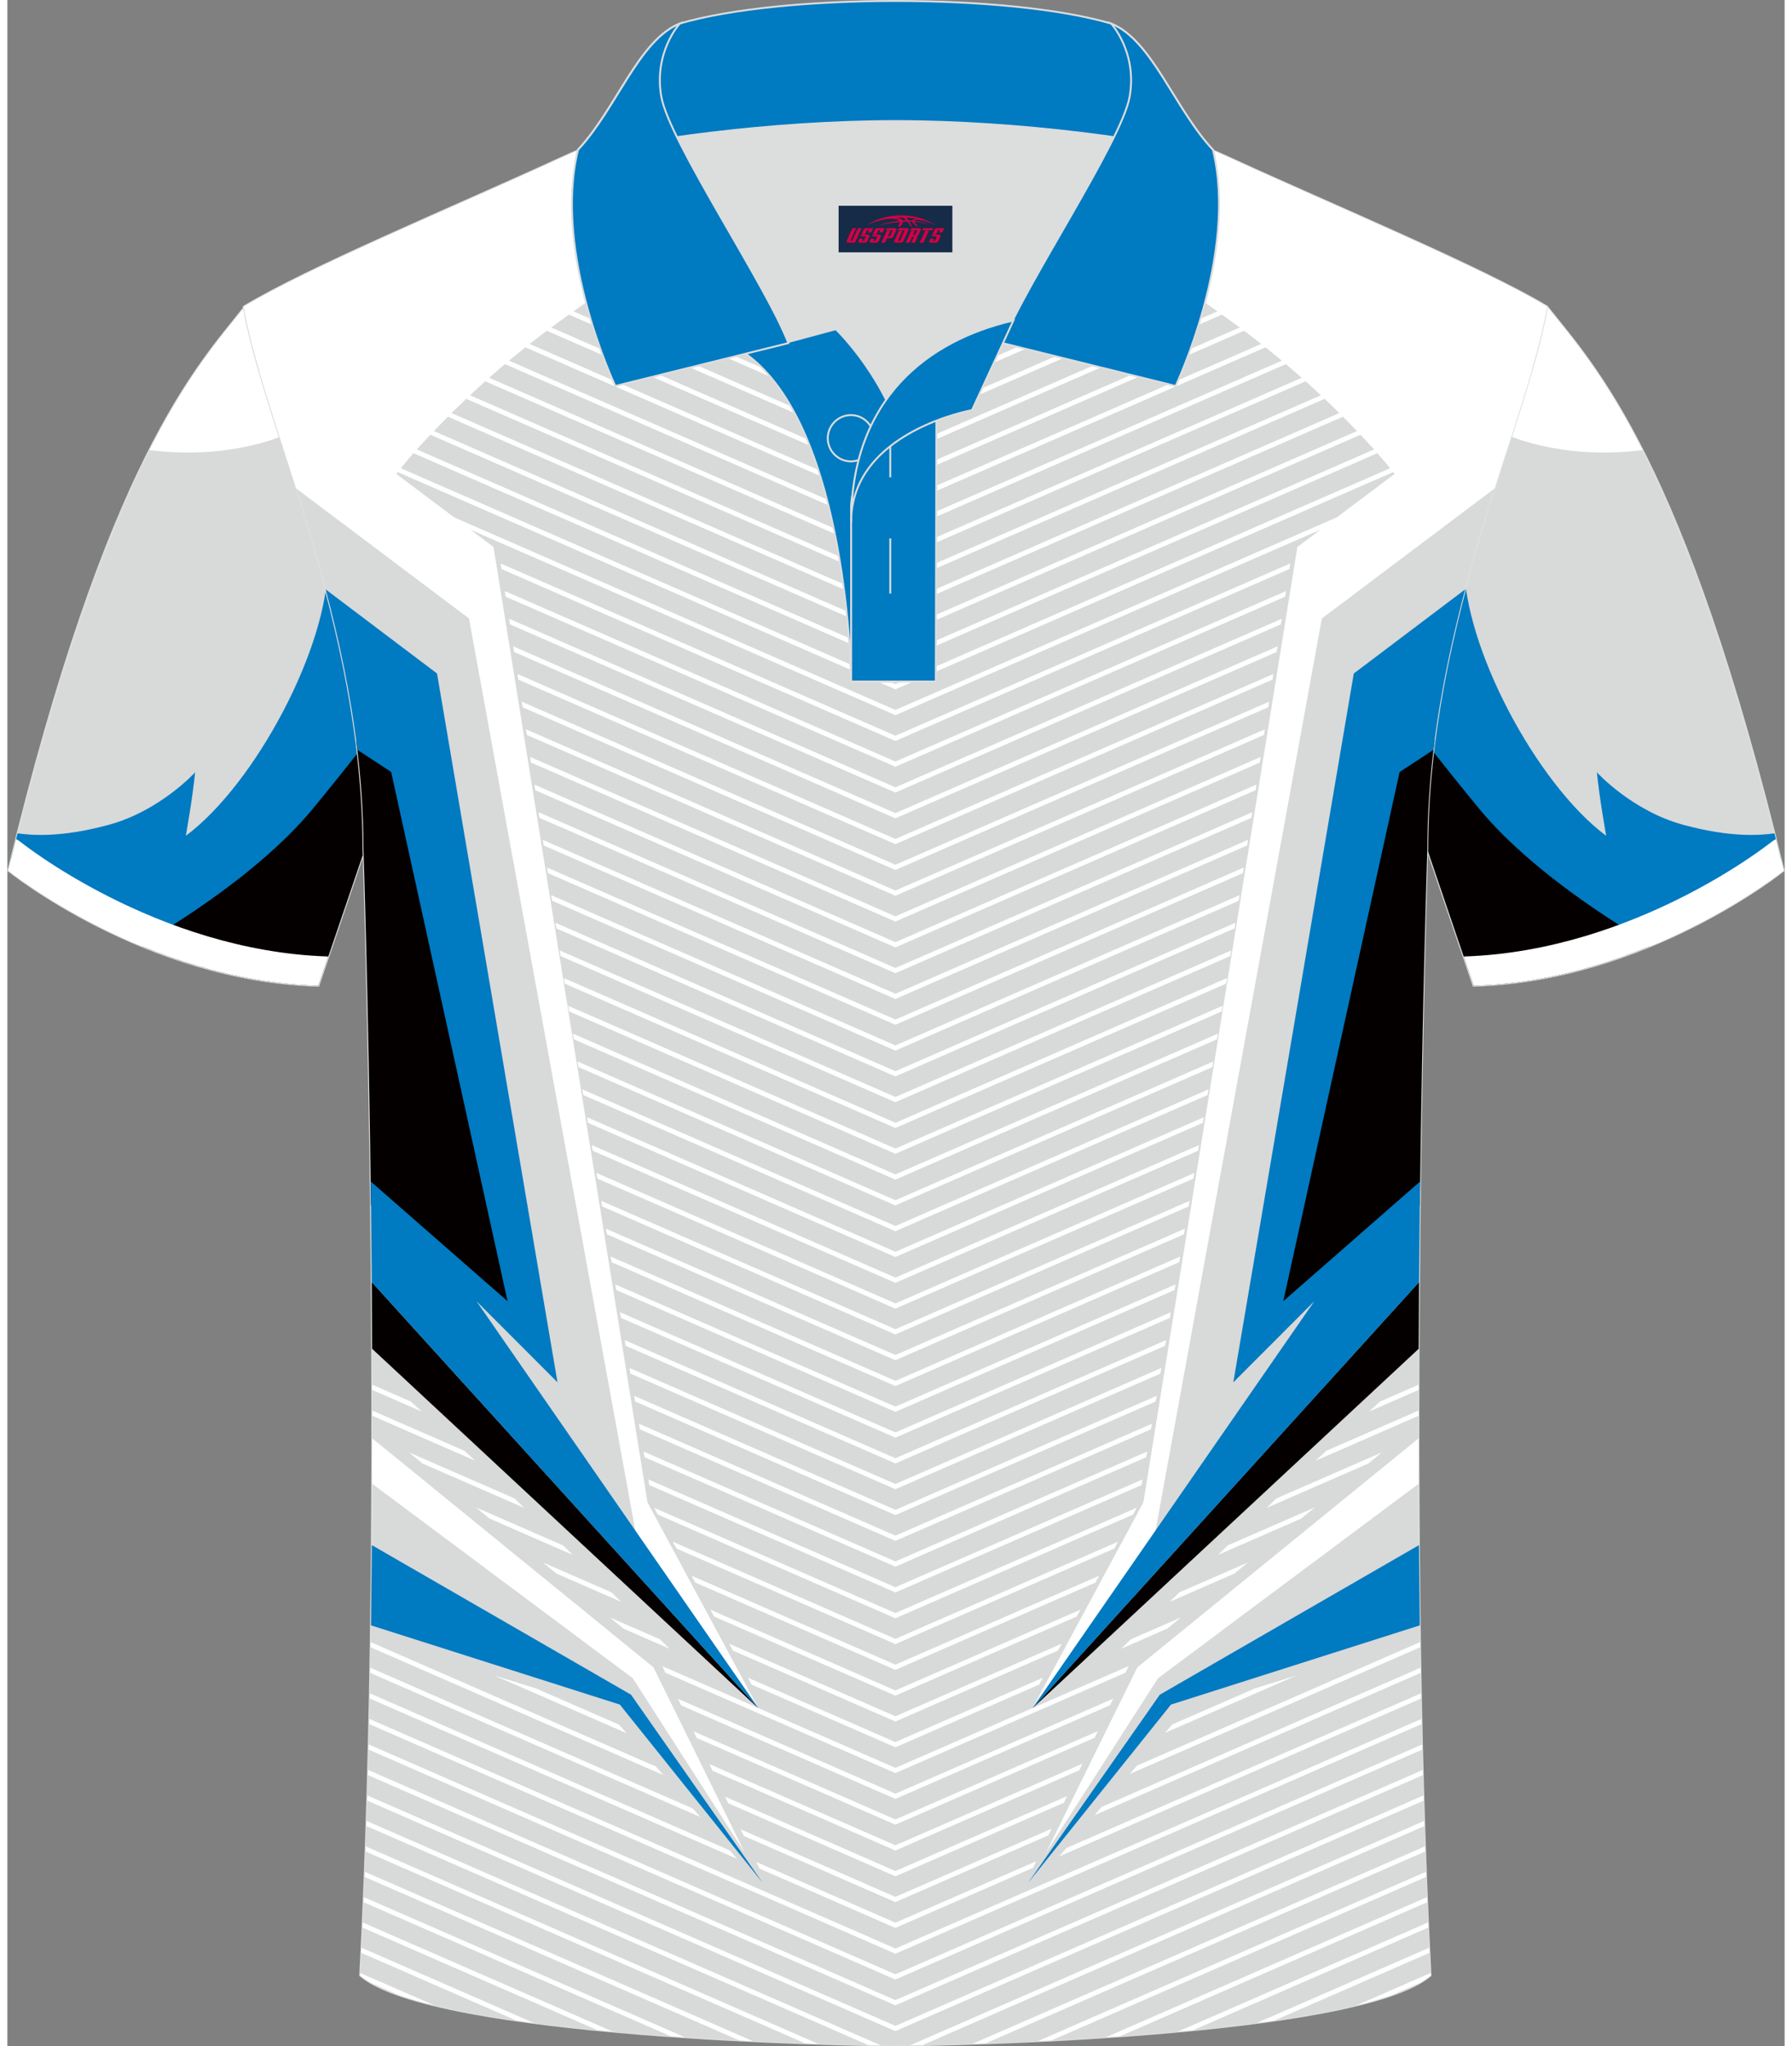 <?xml version="1.0" encoding="utf-8"?>
<!-- Generator: Adobe Illustrator 24.0.1, SVG Export Plug-In . SVG Version: 6.00 Build 0)  -->
<svg xmlns="http://www.w3.org/2000/svg" xmlns:xlink="http://www.w3.org/1999/xlink" version="1.1" id="图层_1" x="0px" y="0px" width="379.8px" height="433.5px" viewBox="0 0 375.02 431.6" enable-background="new 0 0 375.02 431.6" xml:space="preserve">
<rect x="0" y="0" width="375.02" height="431.6" fill="#808080" stroke="none"/>
<g>
	
		<path fill-rule="evenodd" clip-rule="evenodd" fill="#D8D9D9" stroke="#DCDDDD" stroke-width="0.4" stroke-miterlimit="22.926" d="   M324.9,64.7c10.11,12.74,28.99,32.27,49.89,118.91c0,0-28.83,23.27-65.4,24.29c0,0-7.08-20.73-9.77-28.71   c-20.32-59.7-9.12-110.33-80.92-146.26c-2.57-1.28-7.2-1.87-6.18-3.45c5.31-8.23,13.03-7.46,17.6-6.01   c9.52,3.37,3.11-1.18,12.45,3.1C264.26,36.55,311.39,56.48,324.9,64.7z"/>
	<g>
		<path fill-rule="evenodd" clip-rule="evenodd" fill="#040000" d="M288.62,136.72l0.01-0.05l24.85,25.79l33.07,37.14    c-10.5,4.31-23.26,7.91-37.15,8.29c0,0-7.08-20.73-9.77-28.71C294.61,164.46,291.51,150.27,288.62,136.72z"/>
		<path fill-rule="evenodd" clip-rule="evenodd" fill="#007AC1" d="M307.41,118.76c-0.18,17.47,15.21,46.53,29.96,57.53    c0,0-1.47-8.19-1.96-13.39c0,0,7.37,8.13,18.27,11.08c10.12,2.74,16.17,2.18,19.19,1.79c0.45,1.8,0.91,3.65,1.36,5.51    l-28.85,17.01c0,0-22.25-12.5-34.79-27.68c-7.48-9.06-15.18-19.04-20.18-25.62c-0.75-3.42-1.48-6.8-2.19-10.13L307.41,118.76z"/>
		<path fill-rule="evenodd" clip-rule="evenodd" fill="#FFFFFF" d="M307.3,201.74c36.43-1.14,65.1-24.28,65.1-24.28l0.77-0.49    c0.54,2.17,1.09,4.38,1.63,6.64c0,0-28.83,23.27-65.4,24.29L307.3,201.74z"/>
		<path fill-rule="evenodd" clip-rule="evenodd" fill="#FFFFFF" d="M312.78,88.67l3.27,2.87c0,0,11.42,5.59,28.99,3.39    c-8.26-16.27-15.23-24.05-20.14-30.23c-1.28-0.78-2.86-1.66-4.68-2.63L312.78,88.67z"/>
	</g>
	
		<path fill-rule="evenodd" clip-rule="evenodd" fill="#D8D9D9" stroke="#DCDDDD" stroke-width="0.4" stroke-miterlimit="22.926" d="   M50.12,64.7c-10.11,12.74-29,32.28-49.9,118.91c0,0,28.83,23.27,65.4,24.29c0,0,7.08-20.73,9.77-28.71   c20.32-59.7,9.12-110.33,80.92-146.26c2.57-1.28,7.2-1.87,6.18-3.45c-5.31-8.23-13.03-7.46-17.61-6.01   c-9.52,3.37-3.11-1.18-12.45,3.1C110.76,36.55,63.63,56.48,50.12,64.7z"/>
	<g>
		<path fill-rule="evenodd" clip-rule="evenodd" fill="#040000" d="M86.4,136.72l-0.01-0.05l-24.85,25.79L28.47,199.6    c10.5,4.31,23.26,7.91,37.15,8.29c0,0,7.08-20.73,9.77-28.71C80.41,164.46,83.51,150.27,86.4,136.72z"/>
		<path fill-rule="evenodd" clip-rule="evenodd" fill="#007AC1" d="M67.61,118.76c0.18,17.47-15.21,46.53-29.96,57.53    c0,0,1.47-8.19,1.96-13.39c0,0-7.37,8.13-18.27,11.08c-10.12,2.74-16.17,2.18-19.19,1.79c-0.45,1.8-0.91,3.65-1.36,5.51    l28.85,17.01c0,0,22.25-12.5,34.79-27.68c7.48-9.06,15.18-19.04,20.18-25.62c0.75-3.42,1.48-6.8,2.19-10.13L67.61,118.76z"/>
		<path fill-rule="evenodd" clip-rule="evenodd" fill="#FFFFFF" d="M67.72,201.74c-36.43-1.14-65.1-24.28-65.1-24.28l-0.77-0.49    c-0.54,2.17-1.09,4.38-1.63,6.64c0,0,28.83,23.27,65.4,24.29L67.72,201.74z"/>
		<path fill-rule="evenodd" clip-rule="evenodd" fill="#FFFFFF" d="M62.24,88.67l-3.27,2.87c0,0-11.42,5.59-28.99,3.39    c8.26-16.27,15.23-24.05,20.14-30.23c1.28-0.78,2.86-1.66,4.68-2.63L62.24,88.67z"/>
	</g>
	<g>
		<path fill-rule="evenodd" clip-rule="evenodd" fill="#FFFFFF" d="M76.97,108.92h220.06l19.39-13.98    c3.77-11.75,7.07-21.98,8.49-30.24c-13.51-8.22-44.88-21.23-66.55-31.2c-29.77-13.65-34.66-7.74-71.37-7.74s-40.8-5.91-70.56,7.74    c-21.67,9.97-53.04,22.98-66.55,31.2c1.5,8.76,5.13,19.75,9.19,32.42L76.97,108.92z"/>
		<path fill-rule="evenodd" clip-rule="evenodd" fill="#D8D9D9" d="M187.39,35.13c0.22-0.01,0.43-0.01,0.65-0.01    c1.34-0.02,2.45-0.21,3.81,0.05c25.15,4.84,45.96,17.85,66.43,32.62c8.85,6.38,17.22,13.61,24.85,21.42    c3.09,3.16,6.34,6.62,9.07,10.11l2.1,2.69l-19.85,12.08l-14.89,97.58L241.47,318.5l-19.39,35.1l7.57-4.86l43.01-41.64l25.14-23.08    c-0.03,6.48-0.04,13.11-0.03,19.84l-57.83,47.49l-23.01,43.83l29.58-37.04l51.52-16.04c0.34,25.32,1.04,50.91,2.29,74.54    c-15.41,13.09-103.33,14.78-112.93,14.75c-9.6,0.03-97.53-1.66-112.94-14.75c1.24-23.63,1.94-49.21,2.29-74.54l51.52,16.04    l29.94,37.49l-23.37-44.28L77,303.87c0.01-6.73-0.01-13.36-0.03-19.84l25.14,23.08l43.01,41.64l7.57,4.86l-19.39-35.1    l-18.09-106.88l-14.89-97.54l-19.84-12.08l2.1-2.69c2.73-3.49,5.98-6.96,9.07-10.11c7.64-7.81,16.01-15.04,24.85-21.42    c20.46-14.77,41.28-27.77,66.43-32.62c1.36-0.26,2.47-0.08,3.81-0.05C186.95,35.12,187.17,35.13,187.39,35.13z"/>
		<path fill-rule="evenodd" clip-rule="evenodd" fill="#007AC1" d="M292.68,102.99l-1.96-2.51c-1.37-1.75-2.83-3.45-4.3-5.08    c-1.47-1.62-3.06-3.28-4.62-4.88c-3.78-3.87-7.75-7.6-11.87-11.15c-4.08-3.52-8.34-6.88-12.74-10.06    c-10.18-7.35-20.43-14.25-31.22-19.89c-10.76-5.63-22.08-10.03-34.47-12.41c-0.77-0.15-1.51-0.11-2.3-0.07    c-0.33,0.02-0.67,0.04-1.12,0.04l-0.65,0.01h-0.07l-0.65-0.01c-0.46-0.01-0.79-0.03-1.12-0.04c-0.79-0.04-1.53-0.08-2.3,0.07    c-12.38,2.38-23.71,6.78-34.47,12.41c-10.79,5.64-21.04,12.54-31.22,19.89c-4.4,3.17-8.66,6.54-12.74,10.06    c-4.12,3.55-8.09,7.28-11.87,11.15c-1.57,1.6-3.15,3.26-4.62,4.88c-1.48,1.63-2.93,3.32-4.3,5.08l-1.98,2.51l-1.61-0.98l2.1-2.69    c2.73-3.49,5.98-6.96,9.07-10.11c7.64-7.81,16.01-15.04,24.85-21.42c20.46-14.77,41.28-27.77,66.43-32.62    c1.36-0.26,2.47-0.08,3.81-0.05c0.22,0,0.43,0.01,0.65,0.01c0.22-0.01,0.43-0.01,0.65-0.01c1.34-0.02,2.45-0.21,3.81,0.05    c25.15,4.84,45.96,17.85,66.43,32.62c8.85,6.38,17.22,13.61,24.85,21.42c3.09,3.16,6.34,6.62,9.07,10.11l2.1,2.69L292.68,102.99z"/>
		<path fill-rule="evenodd" clip-rule="evenodd" fill="#FFFFFF" d="M60.93,103.01l36.48,27.43l35.16,192.74l25.96,37.18l-23.46-43.5    l-32.49-201.5L53.15,78.23C55.29,85.61,58.07,93.93,60.93,103.01z"/>
		<path fill-rule="evenodd" clip-rule="evenodd" fill="#040000" d="M76.97,284.48l81.55,75.88l-81.63-89.95    C76.92,275,76.95,279.7,76.97,284.48z"/>
		<path fill-rule="evenodd" clip-rule="evenodd" fill="#FFFFFF" d="M77,303.38l59.33,48.28l19.26,39.09l-23.62-36.79l-54.99-41.01    C76.99,309.75,77,306.56,77,303.38z"/>
		<path fill-rule="evenodd" clip-rule="evenodd" fill="#007AC1" d="M76.91,325.89l54.69,31.55l27.75,39.64l-30.11-37.56    l-52.51-16.71C76.8,337.15,76.86,331.5,76.91,325.89z"/>
		<path fill-rule="evenodd" clip-rule="evenodd" fill="#040000" d="M73.59,156.11l12.5,6.44l26.11,118.47l-7.78-3.59l-27.7-23.28    c-0.52-43.67-1.58-74.96-1.58-74.96C75.14,171.34,74.57,163.63,73.59,156.11z"/>
		<path fill-rule="evenodd" clip-rule="evenodd" fill="#007AC1" d="M67.17,124.32l23.49,17.73l25.42,149.5l-17.1-17.12l59.54,85.93    l-81.63-89.95c-0.06-7.36-0.14-14.45-0.22-21.22l28.87,25.25L80.98,162.81l-7.13-4.66C72.43,146.33,69.99,134.98,67.17,124.32z"/>
		<path fill-rule="evenodd" clip-rule="evenodd" fill="#FFFFFF" d="M313.85,103.01l-36.48,27.43l-35.16,192.75l-25.96,37.18    l23.46-43.5l32.49-201.5l49.42-37.13C319.48,85.61,316.7,93.93,313.85,103.01z"/>
		<path fill-rule="evenodd" clip-rule="evenodd" fill="#040000" d="M297.8,284.48l-81.55,75.88l81.63-89.95    C297.85,275,297.82,279.7,297.8,284.48z"/>
		<path fill-rule="evenodd" clip-rule="evenodd" fill="#FFFFFF" d="M297.77,303.38l-59.33,48.28l-19.26,39.09l23.62-36.79    l54.99-41.01C297.78,309.75,297.77,306.55,297.77,303.38z"/>
		<path fill-rule="evenodd" clip-rule="evenodd" fill="#007AC1" d="M297.86,325.89l-54.69,31.55l-27.75,39.64l30.11-37.56    l52.51-16.71C297.97,337.15,297.91,331.5,297.86,325.89z"/>
		<path fill-rule="evenodd" clip-rule="evenodd" fill="#040000" d="M301.18,156.11l-12.5,6.44l-26.11,118.47l7.78-3.59l27.7-23.29    c0.52-43.67,1.58-74.96,1.58-74.96C299.63,171.34,300.2,163.63,301.18,156.11z"/>
		<path fill-rule="evenodd" clip-rule="evenodd" fill="#007AC1" d="M307.6,124.32l-23.49,17.73l-25.42,149.5l17.1-17.12    l-59.54,85.93l81.63-89.95c0.06-7.36,0.14-14.45,0.22-21.22l-28.87,25.25l24.55-111.62l7.13-4.66    C302.34,146.33,304.78,134.98,307.6,124.32z"/>
		
			<path fill-rule="evenodd" clip-rule="evenodd" fill="#007AC1" stroke="#DCDDDD" stroke-width="0.4" stroke-miterlimit="22.926" d="    M166.77,58.54c0.29-2.72,0.37-5.19,0.23-7.47c12.76,2.52,28.52,2.52,41.28,0c-0.14,2.28-0.06,4.76,0.23,7.47    C195.5,64.61,179.77,64.61,166.77,58.54z"/>
		<g>
			<path fill-rule="evenodd" clip-rule="evenodd" fill="#FFFFFF" d="M292.08,420.82l5.91-2.58c0.89-0.51,1.68-1.04,2.33-1.59     l-0.03-0.51l-15.62,6.82C287.39,422.29,289.87,421.58,292.08,420.82L292.08,420.82L292.08,420.82L292.08,420.82z M90.1,422.95     c-2.72-0.66-5.2-1.37-7.41-2.13l-5.91-2.58c-0.9-0.51-1.68-1.04-2.33-1.59l0.03-0.51L90.1,422.95z"/>
			<path fill-rule="evenodd" clip-rule="evenodd" fill="#FFFFFF" d="M267.39,426.14l32.68-14.26l-0.05-1.08l-36.31,15.84     C264.96,426.48,266.19,426.32,267.39,426.14L267.39,426.14L267.39,426.14L267.39,426.14z M111.05,426.65     c-1.24-0.16-2.46-0.33-3.67-0.5l-32.69-14.26l0.05-1.08L111.05,426.65z"/>
			<path fill-rule="evenodd" clip-rule="evenodd" fill="#FFFFFF" d="M250.27,428.17l49.56-21.62l-0.05-1.08l-52.73,23     C248.13,428.38,249.2,428.28,250.27,428.17L250.27,428.17L250.27,428.17L250.27,428.17z M127.72,428.48     c-1.07-0.1-2.15-0.2-3.22-0.3l-49.56-21.62l0.05-1.08L127.72,428.48z"/>
			<path fill-rule="evenodd" clip-rule="evenodd" fill="#FFFFFF" d="M234.83,429.46l64.76-28.25l-0.04-1.08l-67.71,29.54     C232.83,429.6,233.83,429.54,234.83,429.46L234.83,429.46L234.83,429.46L234.83,429.46z M142.93,429.67     c-0.99-0.07-1.99-0.13-2.99-0.21l-64.76-28.25l0.04-1.08L142.93,429.67z"/>
			<path fill-rule="evenodd" clip-rule="evenodd" fill="#FFFFFF" d="M220.32,430.35l79.06-34.49l-0.04-1.08l-81.87,35.71     C218.41,430.45,219.36,430.4,220.32,430.35L220.32,430.35L220.32,430.35L220.32,430.35z M157.3,430.5     c-0.94-0.05-1.89-0.09-2.85-0.14l-79.06-34.49l0.04-1.08L157.3,430.5z"/>
			<path fill-rule="evenodd" clip-rule="evenodd" fill="#FFFFFF" d="M206.44,430.96l92.74-40.46l-0.04-1.08l-95.44,41.63     C204.59,431.03,205.51,431,206.44,430.96L206.44,430.96L206.44,430.96L206.44,430.96z M171.06,431.06l-95.44-41.63l-0.04,1.08     l92.74,40.45C169.26,431,170.18,431.03,171.06,431.06z"/>
			<path fill-rule="evenodd" clip-rule="evenodd" fill="#FFFFFF" d="M193.12,431.33L299,385.14l-0.04-1.08L190.5,431.38     C191.28,431.37,192.14,431.35,193.12,431.33L193.12,431.33L193.12,431.33L193.12,431.33z M184.27,431.38L75.81,384.06l-0.04,1.08     l105.88,46.19C182.63,431.35,183.49,431.37,184.27,431.38z"/>
			<polygon fill-rule="evenodd" clip-rule="evenodd" fill="#FFFFFF" points="187.38,428.39 298.83,379.78 298.8,378.69      187.39,427.29 75.97,378.69 75.94,379.78    "/>
			<polygon fill-rule="evenodd" clip-rule="evenodd" fill="#FFFFFF" points="187.38,422.95 298.68,374.4 298.65,373.31      187.39,421.85 76.12,373.31 76.09,374.4    "/>
			<polygon fill-rule="evenodd" clip-rule="evenodd" fill="#FFFFFF" points="187.38,417.51 298.54,369.02 298.52,367.93      187.39,416.41 76.26,367.93 76.23,369.02    "/>
			<polygon fill-rule="evenodd" clip-rule="evenodd" fill="#FFFFFF" points="187.38,412.07 298.42,363.63 298.39,362.54      187.39,410.97 76.38,362.54 76.35,363.63    "/>
			<path fill-rule="evenodd" clip-rule="evenodd" fill="#FFFFFF" d="M187.38,406.62l29.05-12.67l0.66-1.39l-29.7,12.96l-29.35-12.8     l0.67,1.39L187.38,406.62L187.38,406.62L187.38,406.62L187.38,406.62z M76.47,358.24l0.02-1.09l75.91,33.11l1.57,1.79     L76.47,358.24L76.47,358.24L76.47,358.24L76.47,358.24z M298.28,357.15l0.02,1.09l-76.34,33.3l1.5-1.76L298.28,357.15z"/>
			<path fill-rule="evenodd" clip-rule="evenodd" fill="#FFFFFF" d="M187.38,401.18l32.3-14.09l0.66-1.39l-32.95,14.38l-32.65-14.24     l0.67,1.39L187.38,401.18L187.38,401.18L187.38,401.18L187.38,401.18z M76.57,352.84l0.02-1.09l68.04,29.68l1.57,1.79     L76.57,352.84L76.57,352.84L76.57,352.84L76.57,352.84z M298.18,351.75l0.02,1.09l-68.79,30.01l1.5-1.76L298.18,351.75z"/>
			<path fill-rule="evenodd" clip-rule="evenodd" fill="#FFFFFF" d="M187.38,395.74l35.55-15.51l0.66-1.39l-36.2,15.79l-35.96-15.69     l0.67,1.39L187.38,395.74L187.38,395.74L187.38,395.74L187.38,395.74z M76.66,347.44l0.02-1.09l60.18,26.25l1.57,1.79     L76.66,347.44L76.66,347.44L76.66,347.44L76.66,347.44z M298.1,346.34l0.02,1.09l-61.26,26.72l1.5-1.76L298.1,346.34z"/>
			<path fill-rule="evenodd" clip-rule="evenodd" fill="#FFFFFF" d="M187.38,390.3l38.8-16.92l0.66-1.39l-39.45,17.21l-39.27-17.13     l0.67,1.39L187.38,390.3L187.38,390.3L187.38,390.3L187.38,390.3z M244.3,365.47l27.72-12.09l-8.81,2.74l-17.41,7.59     L244.3,365.47L244.3,365.47L244.3,365.47L244.3,365.47z M129.08,363.76l-17.52-7.64l-8.81-2.74l27.9,12.17L129.08,363.76z"/>
			<polygon fill-rule="evenodd" clip-rule="evenodd" fill="#FFFFFF" points="187.38,384.85 229.43,366.51 230.09,365.13      187.39,383.75 144.81,365.18 145.48,366.57    "/>
			<polygon fill-rule="evenodd" clip-rule="evenodd" fill="#FFFFFF" points="187.38,379.41 232.68,359.65 233.34,358.27      187.39,378.31 141.5,358.3 142.17,359.69    "/>
			<polygon fill-rule="evenodd" clip-rule="evenodd" fill="#FFFFFF" points="187.38,373.97 235.93,352.79 236.59,351.4      219.41,358.9 215.84,361.19 214.49,361.13 214.56,361.02 187.39,372.87 160.21,361.02 160.28,361.13 158.93,361.19 155.36,358.9      138.19,351.41 138.86,352.8    "/>
			<path fill-rule="evenodd" clip-rule="evenodd" fill="#FFFFFF" d="M187.38,368.53l30.33-13.23l0.8-1.45l-31.13,13.58l-31.13-13.58     l0.8,1.45L187.38,368.53L187.38,368.53L187.38,368.53L187.38,368.53z M235.01,347.75l9.76-4.26l2.86-2.35l-10.55,4.6     L235.01,347.75L235.01,347.75L235.01,347.75L235.01,347.75z M137.69,345.75l-10.55-4.6l2.86,2.35l9.76,4.26L137.69,345.75z"/>
			<path fill-rule="evenodd" clip-rule="evenodd" fill="#FFFFFF" d="M187.38,363.09l34.29-14.96l0.8-1.45l-35.08,15.31l-35.09-15.31     l0.8,1.45L187.38,363.09L187.38,363.09L187.38,363.09L187.38,363.09z M245.24,337.85l13.67-5.96l2.86-2.35l-14.46,6.31     L245.24,337.85L245.24,337.85L245.24,337.85L245.24,337.85z M127.46,335.85L113,329.54l2.86,2.35l13.67,5.96L127.46,335.85z"/>
			<path fill-rule="evenodd" clip-rule="evenodd" fill="#FFFFFF" d="M187.38,357.64l38.25-16.69l0.8-1.45l-39.05,17.04l-39.05-17.04     l0.8,1.45L187.38,357.64L187.38,357.64L187.38,357.64L187.38,357.64z M255.47,327.94l17.58-7.67l2.86-2.35l-18.37,8.01     L255.47,327.94L255.47,327.94L255.47,327.94L255.47,327.94z M117.24,325.94l-18.37-8.01l2.86,2.35l17.58,7.67L117.24,325.94z"/>
			<path fill-rule="evenodd" clip-rule="evenodd" fill="#FFFFFF" d="M187.38,352.2l42.21-18.41l0.8-1.45l-43.01,18.76l-43.01-18.76     l0.8,1.45L187.38,352.2L187.38,352.2L187.38,352.2L187.38,352.2z M265.7,318.04l21.49-9.37l2.86-2.35l-22.28,9.72L265.7,318.04     L265.7,318.04L265.7,318.04L265.7,318.04z M107.01,316.04l-22.28-9.72l2.86,2.35l21.49,9.37L107.01,316.04z"/>
			<path fill-rule="evenodd" clip-rule="evenodd" fill="#FFFFFF" d="M187.38,346.76l46.17-20.14l0.8-1.45l-46.97,20.49l-46.97-20.49     l0.8,1.45L187.38,346.76L187.38,346.76L187.38,346.76L187.38,346.76z M77.01,298.61v-1.1l19.43,8.48l2.28,2.1L77.01,298.61     L77.01,298.61L77.01,298.61L77.01,298.61z M297.77,297.51v1.1l-21.71,9.47l2.28-2.1L297.77,297.51z"/>
			<path fill-rule="evenodd" clip-rule="evenodd" fill="#FFFFFF" d="M187.38,341.32l50.13-21.87l0.8-1.45l-50.93,22.22L136.45,318     l0.8,1.45L187.38,341.32L187.38,341.32L187.38,341.32L187.38,341.32z M77,293.16v-1.1l8.14,3.55l2.28,2.1L77,293.16L77,293.16     L77,293.16L77,293.16z M297.77,292.06v1.1l-10.42,4.55l2.28-2.1L297.77,292.06z"/>
			<polygon fill-rule="evenodd" clip-rule="evenodd" fill="#FFFFFF" points="187.38,335.87 239.32,313.22 239.52,312.03      187.39,334.77 135.25,312.03 135.45,313.22    "/>
			<polygon fill-rule="evenodd" clip-rule="evenodd" fill="#FFFFFF" points="187.38,330.43 240.32,307.34 240.52,306.15      187.39,329.33 134.25,306.15 134.45,307.34    "/>
			<polygon fill-rule="evenodd" clip-rule="evenodd" fill="#FFFFFF" points="187.38,324.99 241.31,301.46 241.51,300.28      187.39,323.89 133.26,300.28 133.46,301.46    "/>
			<polygon fill-rule="evenodd" clip-rule="evenodd" fill="#FFFFFF" points="187.38,319.55 242.31,295.59 242.51,294.4      187.39,318.45 132.26,294.4 132.46,295.59    "/>
			<polygon fill-rule="evenodd" clip-rule="evenodd" fill="#FFFFFF" points="187.38,314.1 243.3,289.71 243.5,288.52 187.39,313      131.27,288.52 131.47,289.71    "/>
			<polygon fill-rule="evenodd" clip-rule="evenodd" fill="#FFFFFF" points="187.38,308.66 244.3,283.84 244.5,282.65      187.39,307.56 130.27,282.65 130.47,283.84    "/>
			<polygon fill-rule="evenodd" clip-rule="evenodd" fill="#FFFFFF" points="187.38,303.22 245.29,277.96 245.49,276.77      187.39,302.12 129.28,276.77 129.48,277.96    "/>
			<polygon fill-rule="evenodd" clip-rule="evenodd" fill="#FFFFFF" points="187.38,297.78 246.29,272.08 246.49,270.9      187.39,296.68 128.28,270.9 128.48,272.08    "/>
			<polygon fill-rule="evenodd" clip-rule="evenodd" fill="#FFFFFF" points="187.38,292.34 247.28,266.21 247.48,265.02      187.39,291.24 127.29,265.02 127.49,266.21    "/>
			<polygon fill-rule="evenodd" clip-rule="evenodd" fill="#FFFFFF" points="187.38,286.89 248.28,260.33 248.48,259.14      187.39,285.79 126.29,259.14 126.49,260.33    "/>
			<polygon fill-rule="evenodd" clip-rule="evenodd" fill="#FFFFFF" points="187.38,281.45 249.27,254.45 249.47,253.27      187.39,280.35 125.3,253.27 125.5,254.45    "/>
			<polygon fill-rule="evenodd" clip-rule="evenodd" fill="#FFFFFF" points="187.38,276.01 250.27,248.58 250.47,247.39      187.39,274.91 124.3,247.39 124.5,248.58    "/>
			<polygon fill-rule="evenodd" clip-rule="evenodd" fill="#FFFFFF" points="187.38,270.57 251.26,242.7 251.46,241.51      187.39,269.47 123.31,241.51 123.51,242.7    "/>
			<polygon fill-rule="evenodd" clip-rule="evenodd" fill="#FFFFFF" points="187.38,265.12 252.26,236.82 252.46,235.64      187.39,264.02 122.31,235.64 122.51,236.82    "/>
			<polygon fill-rule="evenodd" clip-rule="evenodd" fill="#FFFFFF" points="187.38,259.68 253.25,230.95 253.45,229.76      187.39,258.58 121.32,229.76 121.52,230.95    "/>
			<polygon fill-rule="evenodd" clip-rule="evenodd" fill="#FFFFFF" points="187.38,254.24 254.25,225.07 254.45,223.89      187.39,253.14 120.32,223.89 120.52,225.07    "/>
			<polygon fill-rule="evenodd" clip-rule="evenodd" fill="#FFFFFF" points="187.38,248.8 255.24,219.2 255.44,218.01 187.39,247.7      119.33,218.01 119.53,219.2    "/>
			<polygon fill-rule="evenodd" clip-rule="evenodd" fill="#FFFFFF" points="187.38,243.35 256.24,213.32 256.44,212.13      187.39,242.25 118.33,212.13 118.53,213.32    "/>
			<polygon fill-rule="evenodd" clip-rule="evenodd" fill="#FFFFFF" points="187.38,237.91 257.16,207.47 257.34,206.29      187.39,236.81 117.43,206.29 117.61,207.47    "/>
			<polygon fill-rule="evenodd" clip-rule="evenodd" fill="#FFFFFF" points="187.38,232.47 258.05,201.64 258.23,200.46      187.39,231.37 116.54,200.46 116.72,201.64    "/>
			<polygon fill-rule="evenodd" clip-rule="evenodd" fill="#FFFFFF" points="187.38,227.03 258.94,195.81 259.12,194.63      187.39,225.93 115.65,194.63 115.83,195.81    "/>
			<polygon fill-rule="evenodd" clip-rule="evenodd" fill="#FFFFFF" points="187.38,221.59 259.83,189.98 260.01,188.8      187.39,220.49 114.76,188.8 114.94,189.98    "/>
			<polygon fill-rule="evenodd" clip-rule="evenodd" fill="#FFFFFF" points="187.38,216.14 260.72,184.15 260.9,182.97      187.39,215.04 113.87,182.97 114.05,184.15    "/>
			<polygon fill-rule="evenodd" clip-rule="evenodd" fill="#FFFFFF" points="187.38,210.7 261.61,178.32 261.79,177.14      187.39,209.6 112.98,177.14 113.16,178.32    "/>
			<polygon fill-rule="evenodd" clip-rule="evenodd" fill="#FFFFFF" points="187.38,205.26 262.5,172.49 262.68,171.31      187.39,204.16 112.09,171.31 112.27,172.49    "/>
			<polygon fill-rule="evenodd" clip-rule="evenodd" fill="#FFFFFF" points="187.38,199.82 263.39,166.66 263.57,165.48      187.39,198.72 111.2,165.48 111.38,166.66    "/>
			<polygon fill-rule="evenodd" clip-rule="evenodd" fill="#FFFFFF" points="187.38,194.37 264.28,160.83 264.46,159.65      187.39,193.27 110.31,159.65 110.49,160.83    "/>
			<polygon fill-rule="evenodd" clip-rule="evenodd" fill="#FFFFFF" points="187.38,188.93 265.17,155 265.35,153.82 187.39,187.83      109.42,153.82 109.6,155    "/>
			<polygon fill-rule="evenodd" clip-rule="evenodd" fill="#FFFFFF" points="187.38,183.49 266.06,149.17 266.24,147.99      187.39,182.39 108.53,147.99 108.71,149.17    "/>
			<polygon fill-rule="evenodd" clip-rule="evenodd" fill="#FFFFFF" points="187.38,178.05 266.95,143.34 267.13,142.16      187.39,176.95 107.64,142.16 107.82,143.34    "/>
			<polygon fill-rule="evenodd" clip-rule="evenodd" fill="#FFFFFF" points="187.38,172.6 267.84,137.51 268.02,136.33      187.39,171.5 106.75,136.33 106.93,137.51    "/>
			<polygon fill-rule="evenodd" clip-rule="evenodd" fill="#FFFFFF" points="187.38,167.16 268.73,131.68 268.91,130.5      187.39,166.06 105.86,130.5 106.04,131.68    "/>
			<polygon fill-rule="evenodd" clip-rule="evenodd" fill="#FFFFFF" points="187.38,161.72 269.62,125.85 269.8,124.67      187.39,160.62 104.97,124.67 105.15,125.85    "/>
			<polygon fill-rule="evenodd" clip-rule="evenodd" fill="#FFFFFF" points="187.38,156.28 270.51,120.02 270.69,118.84      187.39,155.18 104.08,118.84 104.26,120.02    "/>
			<polygon fill-rule="evenodd" clip-rule="evenodd" fill="#FFFFFF" points="187.38,150.84 271.4,114.18 271.58,113.01      187.39,149.74 103.19,113.01 103.37,114.19    "/>
			<path fill-rule="evenodd" clip-rule="evenodd" fill="#FFFFFF" d="M187.38,145.39l102.16-44.57c-0.16-0.2-0.38-0.47-0.66-0.81     l-101.5,44.28L85.89,100.02c-0.29,0.34-0.51,0.61-0.66,0.81L187.38,145.39z"/>
			<path fill-rule="evenodd" clip-rule="evenodd" fill="#FFFFFF" d="M187.38,139.95l98.77-43.09l-0.71-0.79l-98.06,42.78     L89.33,96.07c-0.25,0.27-0.48,0.54-0.71,0.79L187.38,139.95z"/>
			<path fill-rule="evenodd" clip-rule="evenodd" fill="#FFFFFF" d="M187.38,134.51l95.19-41.52c-0.24-0.25-0.49-0.51-0.74-0.78     l-94.45,41.2l-94.45-41.2c-0.25,0.26-0.5,0.52-0.74,0.78L187.38,134.51z"/>
			<polygon fill-rule="evenodd" clip-rule="evenodd" fill="#FFFFFF" points="187.38,129.07 278.84,89.17 278.06,88.41      187.39,127.97 96.71,88.41 95.93,89.17    "/>
			<path fill-rule="evenodd" clip-rule="evenodd" fill="#FFFFFF" d="M187.38,123.62l87.56-38.2c-0.26-0.25-0.53-0.5-0.81-0.75     l-86.75,37.84l-86.75-37.84c-0.27,0.25-0.54,0.5-0.81,0.75L187.38,123.62z"/>
			<polygon fill-rule="evenodd" clip-rule="evenodd" fill="#FFFFFF" points="187.38,118.18 270.9,81.75 270.06,81.02 187.39,117.08      104.71,81.02 103.87,81.75    "/>
			<path fill-rule="evenodd" clip-rule="evenodd" fill="#FFFFFF" d="M187.38,112.74l79.31-34.6c-0.29-0.24-0.58-0.48-0.87-0.72     l-78.44,34.22l-78.44-34.22c-0.29,0.24-0.58,0.48-0.87,0.72L187.38,112.74z"/>
			<path fill-rule="evenodd" clip-rule="evenodd" fill="#FFFFFF" d="M187.38,107.3l74.94-32.69l-0.9-0.7l-74.03,32.29l-74.03-32.29     c-0.3,0.23-0.61,0.47-0.9,0.71L187.38,107.3z"/>
			<path fill-rule="evenodd" clip-rule="evenodd" fill="#FFFFFF" d="M187.38,101.86l70.38-30.7c-0.31-0.23-0.63-0.46-0.94-0.69     l-69.44,30.29l-69.44-30.29c-0.32,0.23-0.63,0.46-0.94,0.69L187.38,101.86z"/>
			<polygon fill-rule="evenodd" clip-rule="evenodd" fill="#FFFFFF" points="187.38,96.41 253.07,67.76 252.11,67.08 187.39,95.31      122.66,67.08 121.7,67.76    "/>
			<polygon fill-rule="evenodd" clip-rule="evenodd" fill="#FFFFFF" points="187.38,90.97 248.29,64.4 247.31,63.73 187.39,89.87      127.46,63.73 126.48,64.4    "/>
			<path fill-rule="evenodd" clip-rule="evenodd" fill="#FFFFFF" d="M187.38,85.53l56.02-24.44l-1-0.66l-55.01,24l-55.01-24     c-0.34,0.22-0.67,0.44-1.01,0.66L187.38,85.53z"/>
			<path fill-rule="evenodd" clip-rule="evenodd" fill="#FFFFFF" d="M187.38,80.09l50.97-22.24c-0.34-0.22-0.69-0.43-1.04-0.65     l-49.92,21.79l-49.94-21.78l-1.04,0.65L187.38,80.09z"/>
			<path fill-rule="evenodd" clip-rule="evenodd" fill="#FFFFFF" d="M187.38,74.64l45.75-19.96c-0.36-0.21-0.72-0.42-1.08-0.63     l-44.67,19.49l-44.67-19.49c-0.36,0.21-0.72,0.42-1.08,0.63L187.38,74.64z"/>
			<path fill-rule="evenodd" clip-rule="evenodd" fill="#FFFFFF" d="M187.38,69.2l40.3-17.58c-0.38-0.2-0.75-0.4-1.13-0.61     L187.38,68.1l-39.17-17.09c-0.38,0.2-0.76,0.4-1.13,0.61L187.38,69.2z"/>
			<path fill-rule="evenodd" clip-rule="evenodd" fill="#FFFFFF" d="M187.38,63.76l34.58-15.08c-0.4-0.19-0.8-0.39-1.2-0.58     l-33.38,14.56L154,48.1c-0.4,0.19-0.8,0.38-1.2,0.58L187.38,63.76z"/>
			<path fill-rule="evenodd" clip-rule="evenodd" fill="#FFFFFF" d="M187.38,58.32l28.51-12.44c-0.42-0.18-0.85-0.36-1.27-0.54     l-27.23,11.88l-27.23-11.88c-0.43,0.18-0.85,0.36-1.27,0.54L187.38,58.32z"/>
			<path fill-rule="evenodd" clip-rule="evenodd" fill="#FFFFFF" d="M187.38,52.87l22.02-9.61c-0.46-0.17-0.91-0.34-1.37-0.5     l-20.65,9.01l-20.65-9.01c-0.46,0.16-0.92,0.33-1.37,0.5L187.38,52.87z"/>
			<path fill-rule="evenodd" clip-rule="evenodd" fill="#FFFFFF" d="M187.38,47.43l14.99-6.54c-0.5-0.15-1-0.3-1.5-0.44l-13.48,5.88     l-13.48-5.88c-0.5,0.15-1,0.29-1.5,0.44L187.38,47.43z"/>
			<path fill-rule="evenodd" clip-rule="evenodd" fill="#FFFFFF" d="M187.38,41.99l7.22-3.15c-0.56-0.13-1.12-0.25-1.68-0.37     l-5.54,2.42l-5.54-2.42c-0.56,0.12-1.12,0.24-1.68,0.37L187.38,41.99z"/>
		</g>
		<path fill-rule="evenodd" clip-rule="evenodd" fill="#040000" d="M74.69,412.03c0.3,0.21,1.82,1.23,2.72,1.84l0.67,0.45l0.03,0.01    c5.76,3.96,19.77,6.8,35.91,8.83c29.78,3.73,66.01,4.46,73.36,4.48v-0.01h0.5v0.01c7.41-0.02,44.11-0.75,73.88-4.53    c16.15-2.05,30.09-4.92,35.61-8.92l0.01-0.01l0.54-0.39l0.01-0.01c0.63-0.45,1.62-1.15,2.15-1.52c0.07,1.47,0.15,2.94,0.22,4.4    c-15.41,13.09-103.33,14.78-112.93,14.75c-9.6,0.03-97.53-1.66-112.94-14.75C74.53,415.12,74.61,413.58,74.69,412.03z"/>
	</g>
	
		<path fill-rule="evenodd" clip-rule="evenodd" fill="#D8D9D9" stroke="#DCDDDD" stroke-width="0.4" stroke-miterlimit="22.926" d="   M187.39,431.4c-9.6,0.03-97.53-1.66-112.94-14.75c5.31-100.91,0.69-237.45,0.69-237.45c0-47.57-21.05-89.85-25.28-114.49   c13.51-8.22,44.88-21.23,66.55-31.2c29.77-13.65,33.85-7.74,70.56-7.74s41.61-5.91,71.37,7.74c21.67,9.97,53.04,22.98,66.55,31.2   c-4.23,24.64-25.28,66.92-25.28,114.49c0,0-4.62,136.55,0.69,237.45C284.91,429.74,196.99,431.43,187.39,431.4z"/>
	<path fill-rule="evenodd" clip-rule="evenodd" fill="#FFFFFF" d="M76.97,108.92h220.06l19.39-13.98   c3.77-11.75,7.07-21.98,8.49-30.24c-13.51-8.22-44.88-21.23-66.55-31.2c-29.77-13.65-34.66-7.74-71.37-7.74s-40.8-5.91-70.56,7.74   c-21.67,9.97-53.04,22.98-66.55,31.2c1.5,8.76,5.13,19.75,9.19,32.42L76.97,108.92z"/>
	<path fill-rule="evenodd" clip-rule="evenodd" fill="#D8D9D9" d="M187.39,35.13c0.22-0.01,0.43-0.01,0.65-0.01   c1.34-0.02,2.45-0.21,3.81,0.05c25.15,4.84,45.96,17.85,66.43,32.62c8.85,6.38,17.22,13.61,24.85,21.42   c3.09,3.16,6.34,6.62,9.07,10.11l2.1,2.69l-19.85,12.08l-14.89,97.58L241.47,318.5l-19.39,35.1l7.57-4.86l43.01-41.64l25.14-23.08   c-0.03,6.48-0.04,13.11-0.03,19.84l-57.83,47.49l-23.01,43.83l29.58-37.04l51.52-16.04c0.34,25.32,1.04,50.91,2.29,74.54   c-15.41,13.09-103.33,14.78-112.93,14.75c-9.6,0.03-97.53-1.66-112.94-14.75c1.24-23.63,1.94-49.21,2.29-74.54l51.52,16.04   l29.94,37.49l-23.37-44.28L77,303.87c0.01-6.73-0.01-13.36-0.03-19.84l25.14,23.08l43.01,41.64l7.57,4.86l-19.39-35.1   l-18.09-106.88l-14.89-97.54l-19.84-12.08l2.1-2.69c2.73-3.49,5.98-6.96,9.07-10.11c7.64-7.81,16.01-15.04,24.85-21.42   c20.46-14.77,41.28-27.77,66.43-32.62c1.36-0.26,2.47-0.08,3.81-0.05C186.95,35.12,187.17,35.13,187.39,35.13z"/>
	<path fill-rule="evenodd" clip-rule="evenodd" fill="#FFFFFF" d="M60.93,103.01l36.48,27.43l35.16,192.74l25.96,37.18l-23.46-43.5   l-32.49-201.5L53.15,78.23C55.29,85.61,58.07,93.93,60.93,103.01z"/>
	<path fill-rule="evenodd" clip-rule="evenodd" fill="#040000" d="M76.97,284.48l81.55,75.88l-81.63-89.95   C76.92,275,76.95,279.7,76.97,284.48z"/>
	<path fill-rule="evenodd" clip-rule="evenodd" fill="#FFFFFF" d="M77,303.38l59.33,48.28l19.26,39.09l-23.62-36.79l-54.99-41.01   C76.99,309.75,77,306.56,77,303.38z"/>
	<path fill-rule="evenodd" clip-rule="evenodd" fill="#007AC1" d="M76.91,325.89l54.69,31.55l27.75,39.64l-30.11-37.56l-52.51-16.71   C76.8,337.15,76.86,331.5,76.91,325.89z"/>
	<path fill-rule="evenodd" clip-rule="evenodd" fill="#040000" d="M73.59,156.11l12.5,6.44l26.11,118.47l-7.78-3.59l-27.7-23.28   c-0.52-43.67-1.58-74.96-1.58-74.96C75.14,171.34,74.57,163.63,73.59,156.11z"/>
	<path fill-rule="evenodd" clip-rule="evenodd" fill="#007AC1" d="M67.17,124.32l23.49,17.73l25.42,149.5l-17.1-17.12l59.54,85.93   l-81.63-89.95c-0.06-7.36-0.14-14.45-0.22-21.22l28.87,25.25L80.98,162.81l-7.13-4.66C72.43,146.33,69.99,134.98,67.17,124.32z"/>
	<path fill-rule="evenodd" clip-rule="evenodd" fill="#FFFFFF" d="M313.85,103.01l-36.48,27.43l-35.16,192.75l-25.96,37.18   l23.46-43.5l32.49-201.5l49.42-37.13C319.48,85.61,316.7,93.93,313.85,103.01z"/>
	<path fill-rule="evenodd" clip-rule="evenodd" fill="#040000" d="M297.8,284.48l-81.55,75.88l81.63-89.95   C297.85,275,297.82,279.7,297.8,284.48z"/>
	<path fill-rule="evenodd" clip-rule="evenodd" fill="#FFFFFF" d="M297.77,303.38l-59.33,48.28l-19.26,39.09l23.62-36.79   l54.99-41.01C297.78,309.75,297.77,306.55,297.77,303.38z"/>
	<path fill-rule="evenodd" clip-rule="evenodd" fill="#007AC1" d="M297.86,325.89l-54.69,31.55l-27.75,39.64l30.11-37.56   l52.51-16.71C297.97,337.15,297.91,331.5,297.86,325.89z"/>
	<path fill-rule="evenodd" clip-rule="evenodd" fill="#040000" d="M301.18,156.11l-12.5,6.44l-26.11,118.47l7.78-3.59l27.7-23.29   c0.52-43.67,1.58-74.96,1.58-74.96C299.63,171.34,300.2,163.63,301.18,156.11z"/>
	<path fill-rule="evenodd" clip-rule="evenodd" fill="#007AC1" d="M307.6,124.32l-23.49,17.73l-25.42,149.5l17.1-17.12l-59.54,85.93   l81.63-89.95c0.06-7.36,0.14-14.45,0.22-21.22l-28.87,25.25l24.55-111.62l7.13-4.66C302.34,146.33,304.78,134.98,307.6,124.32z"/>
	<path fill-rule="evenodd" clip-rule="evenodd" fill="#FFFFFF" d="M292.08,420.82l5.91-2.58c0.89-0.51,1.68-1.04,2.33-1.59   l-0.03-0.51l-15.62,6.82C287.39,422.29,289.87,421.58,292.08,420.82L292.08,420.82L292.08,420.82L292.08,420.82z M90.1,422.95   c-2.72-0.66-5.2-1.37-7.41-2.13l-5.91-2.58c-0.9-0.51-1.68-1.04-2.33-1.59l0.03-0.51L90.1,422.95z"/>
	<path fill-rule="evenodd" clip-rule="evenodd" fill="#FFFFFF" d="M267.39,426.14l32.68-14.26l-0.05-1.08l-36.31,15.84   C264.96,426.48,266.19,426.32,267.39,426.14L267.39,426.14L267.39,426.14L267.39,426.14z M111.05,426.65   c-1.24-0.16-2.46-0.33-3.67-0.5l-32.69-14.26l0.05-1.08L111.05,426.65z"/>
	<path fill-rule="evenodd" clip-rule="evenodd" fill="#FFFFFF" d="M250.27,428.17l49.56-21.62l-0.05-1.08l-52.73,23   C248.13,428.38,249.2,428.28,250.27,428.17L250.27,428.17L250.27,428.17L250.27,428.17z M127.72,428.48   c-1.07-0.1-2.15-0.2-3.22-0.3l-49.56-21.62l0.05-1.08L127.72,428.48z"/>
	<path fill-rule="evenodd" clip-rule="evenodd" fill="#FFFFFF" d="M234.83,429.46l64.76-28.25l-0.04-1.08l-67.71,29.54   C232.83,429.6,233.83,429.54,234.83,429.46L234.83,429.46L234.83,429.46L234.83,429.46z M142.93,429.67   c-0.99-0.07-1.99-0.13-2.99-0.21l-64.76-28.25l0.04-1.08L142.93,429.67z"/>
	<path fill-rule="evenodd" clip-rule="evenodd" fill="#FFFFFF" d="M220.32,430.35l79.06-34.49l-0.04-1.08l-81.87,35.71   C218.41,430.45,219.36,430.4,220.32,430.35L220.32,430.35L220.32,430.35L220.32,430.35z M157.3,430.5   c-0.94-0.05-1.89-0.09-2.85-0.14l-79.06-34.49l0.04-1.08L157.3,430.5z"/>
	<path fill-rule="evenodd" clip-rule="evenodd" fill="#FFFFFF" d="M206.44,430.96l92.74-40.46l-0.04-1.08l-95.44,41.63   C204.59,431.03,205.51,431,206.44,430.96L206.44,430.96L206.44,430.96L206.44,430.96z M171.06,431.06l-95.44-41.63l-0.04,1.08   l92.74,40.45C169.26,431,170.18,431.03,171.06,431.06z"/>
	<path fill-rule="evenodd" clip-rule="evenodd" fill="#FFFFFF" d="M193.12,431.33L299,385.14l-0.04-1.08L190.5,431.38   C191.28,431.37,192.14,431.35,193.12,431.33L193.12,431.33L193.12,431.33L193.12,431.33z M184.27,431.38L75.81,384.06l-0.04,1.08   l105.88,46.19C182.63,431.35,183.49,431.37,184.27,431.38z"/>
	<polygon fill-rule="evenodd" clip-rule="evenodd" fill="#FFFFFF" points="187.38,428.39 298.83,379.78 298.8,378.69 187.39,427.29    75.97,378.69 75.94,379.78  "/>
	<polygon fill-rule="evenodd" clip-rule="evenodd" fill="#FFFFFF" points="187.38,422.95 298.68,374.4 298.65,373.31 187.39,421.85    76.12,373.31 76.09,374.4  "/>
	<polygon fill-rule="evenodd" clip-rule="evenodd" fill="#FFFFFF" points="187.38,417.51 298.54,369.02 298.52,367.93    187.39,416.41 76.26,367.93 76.23,369.02  "/>
	<polygon fill-rule="evenodd" clip-rule="evenodd" fill="#FFFFFF" points="187.38,412.07 298.42,363.63 298.39,362.54    187.39,410.97 76.38,362.54 76.35,363.63  "/>
	<path fill-rule="evenodd" clip-rule="evenodd" fill="#FFFFFF" d="M187.38,406.62l29.05-12.67l0.66-1.39l-29.7,12.96l-29.35-12.8   l0.67,1.39L187.38,406.62L187.38,406.62L187.38,406.62L187.38,406.62z M76.47,358.24l0.02-1.09l75.91,33.11l1.57,1.79L76.47,358.24   L76.47,358.24L76.47,358.24L76.47,358.24z M298.28,357.15l0.02,1.09l-76.34,33.3l1.5-1.76L298.28,357.15z"/>
	<path fill-rule="evenodd" clip-rule="evenodd" fill="#FFFFFF" d="M187.38,401.18l32.3-14.09l0.66-1.39l-32.95,14.38l-32.65-14.24   l0.67,1.39L187.38,401.18L187.38,401.18L187.38,401.18L187.38,401.18z M76.57,352.84l0.02-1.09l68.04,29.68l1.57,1.79L76.57,352.84   L76.57,352.84L76.57,352.84L76.57,352.84z M298.18,351.75l0.02,1.09l-68.79,30.01l1.5-1.76L298.18,351.75z"/>
	<path fill-rule="evenodd" clip-rule="evenodd" fill="#FFFFFF" d="M187.38,395.74l35.55-15.51l0.66-1.39l-36.2,15.79l-35.96-15.69   l0.67,1.39L187.38,395.74L187.38,395.74L187.38,395.74L187.38,395.74z M76.66,347.44l0.02-1.09l60.18,26.25l1.57,1.79L76.66,347.44   L76.66,347.44L76.66,347.44L76.66,347.44z M298.1,346.34l0.02,1.09l-61.26,26.72l1.5-1.76L298.1,346.34z"/>
	<path fill-rule="evenodd" clip-rule="evenodd" fill="#FFFFFF" d="M187.38,390.3l38.8-16.92l0.66-1.39l-39.45,17.21l-39.27-17.13   l0.67,1.39L187.38,390.3L187.38,390.3L187.38,390.3L187.38,390.3z M244.3,365.47l27.72-12.09l-8.81,2.74l-17.41,7.59L244.3,365.47   L244.3,365.47L244.3,365.47L244.3,365.47z M129.08,363.76l-17.52-7.64l-8.81-2.74l27.9,12.17L129.08,363.76z"/>
	<polygon fill-rule="evenodd" clip-rule="evenodd" fill="#FFFFFF" points="187.38,384.85 229.43,366.51 230.09,365.13    187.39,383.75 144.81,365.18 145.48,366.57  "/>
	<polygon fill-rule="evenodd" clip-rule="evenodd" fill="#FFFFFF" points="187.38,379.41 232.68,359.65 233.34,358.27    187.39,378.31 141.5,358.3 142.17,359.69  "/>
	<polygon fill-rule="evenodd" clip-rule="evenodd" fill="#FFFFFF" points="187.38,373.97 235.93,352.79 236.59,351.4 219.41,358.9    214.56,361.02 187.39,372.87 160.21,361.02 155.36,358.9 138.19,351.41 138.86,352.8  "/>
	<path fill-rule="evenodd" clip-rule="evenodd" fill="#FFFFFF" d="M187.38,368.53l30.33-13.23l0.8-1.45l-31.13,13.58l-31.13-13.58   l0.8,1.45L187.38,368.53L187.38,368.53L187.38,368.53L187.38,368.53z M235.01,347.75l9.76-4.26l2.86-2.35l-10.55,4.6L235.01,347.75   L235.01,347.75L235.01,347.75L235.01,347.75z M137.69,345.75l-10.55-4.6l2.86,2.35l9.76,4.26L137.69,345.75z"/>
	<path fill-rule="evenodd" clip-rule="evenodd" fill="#FFFFFF" d="M187.38,363.09l34.29-14.96l0.8-1.45l-35.08,15.31l-35.09-15.31   l0.8,1.45L187.38,363.09L187.38,363.09L187.38,363.09L187.38,363.09z M245.24,337.85l13.67-5.96l2.86-2.35l-14.46,6.31   L245.24,337.85L245.24,337.85L245.24,337.85L245.24,337.85z M127.46,335.85L113,329.54l2.86,2.35l13.67,5.96L127.46,335.85z"/>
	<path fill-rule="evenodd" clip-rule="evenodd" fill="#FFFFFF" d="M187.38,357.64l38.25-16.69l0.8-1.45l-39.05,17.04l-39.05-17.04   l0.8,1.45L187.38,357.64L187.38,357.64L187.38,357.64L187.38,357.64z M255.47,327.94l17.58-7.67l2.86-2.35l-18.37,8.01   L255.47,327.94L255.47,327.94L255.47,327.94L255.47,327.94z M117.24,325.94l-18.37-8.01l2.86,2.35l17.58,7.67L117.24,325.94z"/>
	<path fill-rule="evenodd" clip-rule="evenodd" fill="#FFFFFF" d="M187.38,352.2l42.21-18.41l0.8-1.45l-43.01,18.76l-43.01-18.76   l0.8,1.45L187.38,352.2L187.38,352.2L187.38,352.2L187.38,352.2z M265.7,318.04l21.49-9.37l2.86-2.35l-22.28,9.72L265.7,318.04   L265.7,318.04L265.7,318.04L265.7,318.04z M107.01,316.04l-22.28-9.72l2.86,2.35l21.49,9.37L107.01,316.04z"/>
	<path fill-rule="evenodd" clip-rule="evenodd" fill="#FFFFFF" d="M187.38,346.76l46.17-20.14l0.8-1.45l-46.97,20.49l-46.97-20.49   l0.8,1.45L187.38,346.76L187.38,346.76L187.38,346.76L187.38,346.76z M77.01,298.61v-1.1l19.43,8.48l2.28,2.1L77.01,298.61   L77.01,298.61L77.01,298.61L77.01,298.61z M297.77,297.51v1.1l-21.71,9.47l2.28-2.1L297.77,297.51z"/>
	<path fill-rule="evenodd" clip-rule="evenodd" fill="#FFFFFF" d="M187.38,341.32l50.13-21.87l0.8-1.45l-50.93,22.22L136.45,318   l0.8,1.45L187.38,341.32L187.38,341.32L187.38,341.32L187.38,341.32z M77,293.16v-1.1l8.14,3.55l2.28,2.1L77,293.16L77,293.16   L77,293.16L77,293.16z M297.77,292.06v1.1l-10.42,4.55l2.28-2.1L297.77,292.06z"/>
	<polygon fill-rule="evenodd" clip-rule="evenodd" fill="#FFFFFF" points="187.38,335.87 239.32,313.22 239.52,312.03    187.39,334.77 135.25,312.03 135.45,313.22  "/>
	<polygon fill-rule="evenodd" clip-rule="evenodd" fill="#FFFFFF" points="187.38,330.43 240.32,307.34 240.52,306.15    187.39,329.33 134.25,306.15 134.45,307.34  "/>
	<polygon fill-rule="evenodd" clip-rule="evenodd" fill="#FFFFFF" points="187.38,324.99 241.31,301.46 241.51,300.28    187.39,323.89 133.26,300.28 133.46,301.46  "/>
	<polygon fill-rule="evenodd" clip-rule="evenodd" fill="#FFFFFF" points="187.38,319.55 242.31,295.59 242.51,294.4 187.39,318.45    132.26,294.4 132.46,295.59  "/>
	<polygon fill-rule="evenodd" clip-rule="evenodd" fill="#FFFFFF" points="187.38,314.1 243.3,289.71 243.5,288.52 187.39,313    131.27,288.52 131.47,289.71  "/>
	<polygon fill-rule="evenodd" clip-rule="evenodd" fill="#FFFFFF" points="187.38,308.66 244.3,283.84 244.5,282.65 187.39,307.56    130.27,282.65 130.47,283.84  "/>
	<polygon fill-rule="evenodd" clip-rule="evenodd" fill="#FFFFFF" points="187.38,303.22 245.29,277.96 245.49,276.77    187.39,302.12 129.28,276.77 129.48,277.96  "/>
	<polygon fill-rule="evenodd" clip-rule="evenodd" fill="#FFFFFF" points="187.38,297.78 246.29,272.08 246.49,270.9 187.39,296.68    128.28,270.9 128.48,272.08  "/>
	<polygon fill-rule="evenodd" clip-rule="evenodd" fill="#FFFFFF" points="187.38,292.34 247.28,266.21 247.48,265.02    187.39,291.24 127.29,265.02 127.49,266.21  "/>
	<polygon fill-rule="evenodd" clip-rule="evenodd" fill="#FFFFFF" points="187.38,286.89 248.28,260.33 248.48,259.14    187.39,285.79 126.29,259.14 126.49,260.33  "/>
	<polygon fill-rule="evenodd" clip-rule="evenodd" fill="#FFFFFF" points="187.38,281.45 249.27,254.45 249.47,253.27    187.39,280.35 125.3,253.27 125.5,254.45  "/>
	<polygon fill-rule="evenodd" clip-rule="evenodd" fill="#FFFFFF" points="187.38,276.01 250.27,248.58 250.47,247.39    187.39,274.91 124.3,247.39 124.5,248.58  "/>
	<polygon fill-rule="evenodd" clip-rule="evenodd" fill="#FFFFFF" points="187.38,270.57 251.26,242.7 251.46,241.51 187.39,269.47    123.31,241.51 123.51,242.7  "/>
	<polygon fill-rule="evenodd" clip-rule="evenodd" fill="#FFFFFF" points="187.38,265.12 252.26,236.82 252.46,235.64    187.39,264.02 122.31,235.64 122.51,236.82  "/>
	<polygon fill-rule="evenodd" clip-rule="evenodd" fill="#FFFFFF" points="187.38,259.68 253.25,230.95 253.45,229.76    187.39,258.58 121.32,229.76 121.52,230.95  "/>
	<polygon fill-rule="evenodd" clip-rule="evenodd" fill="#FFFFFF" points="187.38,254.24 254.25,225.07 254.45,223.89    187.39,253.14 120.32,223.89 120.52,225.07  "/>
	<polygon fill-rule="evenodd" clip-rule="evenodd" fill="#FFFFFF" points="187.38,248.8 255.24,219.2 255.44,218.01 187.39,247.7    119.33,218.01 119.53,219.2  "/>
	<polygon fill-rule="evenodd" clip-rule="evenodd" fill="#FFFFFF" points="187.38,243.35 256.24,213.32 256.44,212.13    187.39,242.25 118.33,212.13 118.53,213.32  "/>
	<polygon fill-rule="evenodd" clip-rule="evenodd" fill="#FFFFFF" points="187.38,237.91 257.16,207.47 257.34,206.29    187.39,236.81 117.43,206.29 117.61,207.47  "/>
	<polygon fill-rule="evenodd" clip-rule="evenodd" fill="#FFFFFF" points="187.38,232.47 258.05,201.64 258.23,200.46    187.39,231.37 116.54,200.46 116.72,201.64  "/>
	<polygon fill-rule="evenodd" clip-rule="evenodd" fill="#FFFFFF" points="187.38,227.03 258.94,195.81 259.12,194.63    187.39,225.93 115.65,194.63 115.83,195.81  "/>
	<polygon fill-rule="evenodd" clip-rule="evenodd" fill="#FFFFFF" points="187.38,221.59 259.83,189.98 260.01,188.8 187.39,220.49    114.76,188.8 114.94,189.98  "/>
	<polygon fill-rule="evenodd" clip-rule="evenodd" fill="#FFFFFF" points="187.38,216.14 260.72,184.15 260.9,182.97 187.39,215.04    113.87,182.97 114.05,184.15  "/>
	<polygon fill-rule="evenodd" clip-rule="evenodd" fill="#FFFFFF" points="187.38,210.7 261.61,178.32 261.79,177.14 187.39,209.6    112.98,177.14 113.16,178.32  "/>
	<polygon fill-rule="evenodd" clip-rule="evenodd" fill="#FFFFFF" points="187.38,205.26 262.5,172.49 262.68,171.31 187.39,204.16    112.09,171.31 112.27,172.49  "/>
	<polygon fill-rule="evenodd" clip-rule="evenodd" fill="#FFFFFF" points="187.38,199.82 263.39,166.66 263.57,165.48    187.39,198.72 111.2,165.48 111.38,166.66  "/>
	<polygon fill-rule="evenodd" clip-rule="evenodd" fill="#FFFFFF" points="187.38,194.37 264.28,160.83 264.46,159.65    187.39,193.27 110.31,159.65 110.49,160.83  "/>
	<polygon fill-rule="evenodd" clip-rule="evenodd" fill="#FFFFFF" points="187.38,188.93 265.17,155 265.35,153.82 187.39,187.83    109.42,153.82 109.6,155  "/>
	<polygon fill-rule="evenodd" clip-rule="evenodd" fill="#FFFFFF" points="187.38,183.49 266.06,149.17 266.24,147.99    187.39,182.39 108.53,147.99 108.71,149.17  "/>
	<polygon fill-rule="evenodd" clip-rule="evenodd" fill="#FFFFFF" points="187.38,178.05 266.95,143.34 267.13,142.16    187.39,176.95 107.64,142.16 107.82,143.34  "/>
	<polygon fill-rule="evenodd" clip-rule="evenodd" fill="#FFFFFF" points="187.38,172.6 267.84,137.51 268.02,136.33 187.39,171.5    106.75,136.33 106.93,137.51  "/>
	<polygon fill-rule="evenodd" clip-rule="evenodd" fill="#FFFFFF" points="187.38,167.16 268.73,131.68 268.91,130.5 187.39,166.06    105.86,130.5 106.04,131.68  "/>
	<polygon fill-rule="evenodd" clip-rule="evenodd" fill="#FFFFFF" points="187.38,161.72 269.62,125.85 269.8,124.67 187.39,160.62    104.97,124.67 105.15,125.85  "/>
	<polygon fill-rule="evenodd" clip-rule="evenodd" fill="#FFFFFF" points="187.38,156.28 270.51,120.02 270.69,118.84    187.39,155.18 104.08,118.84 104.26,120.02  "/>
	<path fill-rule="evenodd" clip-rule="evenodd" fill="#FFFFFF" d="M187.39,149.74l97.75-42.64l-0.18,1.18l-97.57,42.56l-97.57-42.56   l-0.18-1.18L187.39,149.74L187.39,149.74z M187.39,57.22L187.39,57.22l-16.15-7.04c-0.74,0.04-1.48,0.08-2.23,0.13l18.38,8.01   l18.38-8.01c-0.75-0.05-1.49-0.09-2.23-0.13l-16.14,7.04L187.39,57.22L187.39,57.22z M187.39,62.66l26.59-11.6   c0.65,0.08,1.3,0.16,1.95,0.25l-28.54,12.45l-28.54-12.45c0.65-0.09,1.3-0.17,1.95-0.25L187.39,62.66L187.39,62.66z M187.39,68.1   l35.73-15.59c0.57,0.11,1.14,0.23,1.7,0.36L187.39,69.2l-37.43-16.33c0.56-0.13,1.13-0.25,1.7-0.36L187.39,68.1L187.39,68.1z    M187.39,73.54l43.73-19.08c0.49,0.14,0.99,0.29,1.49,0.45l-45.22,19.73l-45.22-19.73c0.5-0.16,1-0.31,1.49-0.45L187.39,73.54   L187.39,73.54z M187.39,78.99L187.39,78.99l50.78-22.15c0.45,0.17,0.89,0.34,1.34,0.51l-52.12,22.74l-52.12-22.74   c0.45-0.17,0.89-0.34,1.34-0.51L187.39,78.99L187.39,78.99L187.39,78.99z M187.39,84.43l-58.47-25.51   c-0.41,0.18-0.83,0.37-1.24,0.56l59.71,26.05l59.71-26.05c-0.41-0.19-0.83-0.38-1.24-0.56L187.39,84.43L187.39,84.43z    M187.39,89.87l-64.46-28.12c-0.39,0.19-0.78,0.39-1.17,0.59l65.63,28.63l65.63-28.63c-0.39-0.2-0.78-0.4-1.17-0.59L187.39,89.87   L187.39,89.87z M187.39,95.31l-70.11-30.59c-0.37,0.2-0.74,0.41-1.11,0.62l71.22,31.07l71.22-31.07c-0.37-0.21-0.74-0.42-1.11-0.62   L187.39,95.31L187.39,95.31z M187.39,100.76l-75.48-32.93c-0.35,0.21-0.7,0.43-1.05,0.64l76.53,33.39l76.53-33.39   c-0.35-0.21-0.7-0.43-1.05-0.64L187.39,100.76L187.39,100.76z M187.39,106.2L187.39,106.2l-80.61-35.15   c-0.34,0.22-0.67,0.44-1.01,0.66l81.62,35.6l81.62-35.6c-0.34-0.22-0.67-0.44-1.01-0.66L187.39,106.2L187.39,106.2L187.39,106.2z    M187.39,111.64l-85.48-37.29c-0.32,0.23-0.64,0.45-0.96,0.68l86.44,37.71l86.44-37.71c-0.32-0.23-0.64-0.45-0.96-0.68   L187.39,111.64L187.39,111.64z M187.39,117.08L97.24,77.75c-0.31,0.23-0.61,0.47-0.92,0.7l91.07,39.73l91.07-39.73   c-0.31-0.23-0.61-0.47-0.92-0.7L187.39,117.08L187.39,117.08z M187.39,122.53L87.9,79.13c-0.29,0.24-0.58,0.48-0.87,0.72   l100.36,43.77l100.36-43.77c-0.29-0.24-0.58-0.48-0.87-0.72L187.39,122.53L187.39,122.53z M187.39,127.98L187.39,127.98   L83.65,82.73c-0.28,0.24-0.56,0.49-0.84,0.73l104.58,45.61l104.58-45.61c-0.28-0.24-0.56-0.49-0.84-0.73L187.39,127.98   L187.39,127.98L187.39,127.98z M187.39,133.41L79.61,86.39c-0.27,0.25-0.53,0.5-0.79,0.75l108.57,47.37l108.57-47.37   c-0.26-0.25-0.52-0.5-0.79-0.75L187.39,133.41L187.39,133.41z M187.39,138.85L75.78,90.16c-0.25,0.26-0.49,0.52-0.73,0.78   l112.34,49.01l112.34-49.01c-0.24-0.26-0.48-0.52-0.73-0.78L187.39,138.85L187.39,138.85z M187.39,144.29L72.32,94.09   c-0.22,0.27-0.43,0.54-0.65,0.82l115.72,50.48l115.72-50.48c-0.22-0.28-0.43-0.55-0.65-0.82L187.39,144.29z"/>
	<path fill-rule="evenodd" clip-rule="evenodd" fill="#FFFFFF" d="M187.38,85.53l56.02-24.44l-1-0.66l-55.01,24l-55.01-24   c-0.34,0.22-0.67,0.44-1.01,0.66L187.38,85.53z"/>
	<g>
		<path fill-rule="evenodd" clip-rule="evenodd" fill="#DCDDDD" d="M185.43,84.31c6.38-9.02,16.2-14.23,26.69-16.68    c5.19-10.54,15.93-27.56,21.42-38.77c-26.52-6.46-65.77-6.46-92.28,0c6.36,13.02,19.81,33.85,23.44,43.3l10.11-2.72    C174.81,69.43,180.76,75.05,185.43,84.31z"/>
		
			<path fill-rule="evenodd" clip-rule="evenodd" fill="#007AC1" stroke="#DCDDDD" stroke-width="0.4" stroke-miterlimit="22.926" d="    M155.73,74.57l19.08-5.14c0,0,11.63,11,15.16,27.58c3.52,16.58-1.84,46.74-1.84,46.74h-10.08    C178.04,143.74,177.52,90,155.73,74.57z"/>
		
			<path fill-rule="evenodd" clip-rule="evenodd" fill="#007AC1" stroke="#DCDDDD" stroke-width="0.4" stroke-miterlimit="22.926" d="    M178.04,106.55v37.19h17.87l0.14-60.2C187.3,86.42,178.53,97.84,178.04,106.55z"/>
		
			<path fill-rule="evenodd" clip-rule="evenodd" fill="#007AC1" stroke="#DCDDDD" stroke-width="0.4" stroke-miterlimit="22.926" d="    M120.11,32.8c13.25-3.23,40.53-7.26,67.28-7.26s54.02,4.03,67.28,7.26l-0.28-1.19c-8.15-8.7-12.81-23.11-21.49-26.64    c-10.84-3.19-28.17-4.77-45.52-4.77c-17.34,0-34.68,1.59-45.52,4.77c-8.69,3.54-13.34,17.94-21.49,26.64L120.11,32.8z"/>
		
			<path fill-rule="evenodd" clip-rule="evenodd" fill="#007AC1" stroke="#DCDDDD" stroke-width="0.4" stroke-miterlimit="22.926" d="    M141.88,4.97c0,0-5.53,5.99-3.9,15.38c1.61,9.4,22.36,40.15,26.81,52.02l-36.51,9.04c0,0-13.26-27.95-7.87-49.81    C128.54,22.91,133.2,8.51,141.88,4.97z"/>
		
			<path fill-rule="evenodd" clip-rule="evenodd" fill="#007AC1" stroke="#DCDDDD" stroke-width="0.4" stroke-miterlimit="22.926" d="    M232.91,4.97c0,0,5.53,5.99,3.91,15.38c-1.61,9.4-22.36,40.15-26.81,52.02l36.51,9.04c0,0,13.26-27.95,7.87-49.81    C246.25,22.91,241.59,8.51,232.91,4.97z"/>
		
			<path fill-rule="evenodd" clip-rule="evenodd" fill="#007AC1" stroke="#DCDDDD" stroke-width="0.4" stroke-miterlimit="22.926" d="    M177.99,97.31c2.69,0,4.88-2.19,4.88-4.88s-2.2-4.88-4.88-4.88c-2.69,0-4.88,2.2-4.88,4.88    C173.11,95.12,175.31,97.31,177.99,97.31z"/>
		
			<line fill="none" stroke="#DCDDDD" stroke-width="0.4" stroke-miterlimit="22.926" x1="186.3" y1="113.55" x2="186.3" y2="125.19"/>
		
			<line fill="none" stroke="#DCDDDD" stroke-width="0.4" stroke-miterlimit="22.926" x1="186.3" y1="89.03" x2="186.3" y2="100.67"/>
		
			<path fill-rule="evenodd" clip-rule="evenodd" fill="#007AC1" stroke="#DCDDDD" stroke-width="0.4" stroke-miterlimit="22.926" d="    M212.28,67.6l-8.73,18.9c0,0-25.51,4.54-25.51,23.6C178.04,84.15,194.18,71.76,212.28,67.6z"/>
		
	</g>
</g>
<g id="tag_logo">
	<rect y="43.4" fill="#162B48" width="24" height="9.818" x="175.4"/>
	<g>
		<path fill="#D30044" d="M191.36,46.59l0.005-0.011c0.131-0.311,1.085-0.262,2.351,0.071c0.715,0.24,1.44,0.54,2.193,0.9    c-0.218-0.147-0.447-0.289-0.682-0.42l0.011,0.005l-0.011-0.005c-1.478-0.845-3.218-1.418-5.1-1.62    c-1.282-0.115-1.658-0.082-2.411-0.055c-2.449,0.142-4.68,0.905-6.458,2.095c1.26-0.638,2.722-1.075,4.195-1.336    c1.467-0.18,2.476-0.033,2.771,0.344c-1.691,0.175-3.469,0.633-4.555,1.075c1.156-0.338,2.967-0.665,4.647-0.813    c0.016,0.251-0.115,0.567-0.415,0.96h0.475c0.376-0.382,0.584-0.725,0.595-1.004c0.333-0.022,0.66-0.033,0.971-0.033    C190.19,47.03,190.4,47.38,190.6,47.77h0.262c-0.125-0.344-0.295-0.687-0.518-1.036c0.207,0,0.393,0.005,0.567,0.011    c0.104,0.267,0.496,0.66,1.058,1.025h0.245c-0.442-0.365-0.753-0.753-0.835-1.004c1.047,0.065,1.696,0.224,2.885,0.513    C193.18,46.85,192.44,46.68,191.36,46.59z M188.92,46.5c-0.164-0.295-0.655-0.485-1.402-0.551    c0.464-0.033,0.922-0.055,1.364-0.055c0.311,0.147,0.589,0.344,0.84,0.589C189.46,46.48,189.19,46.49,188.92,46.5z M190.9,46.55c-0.224-0.016-0.458-0.027-0.715-0.044c-0.147-0.202-0.311-0.398-0.502-0.6c0.082,0,0.164,0.005,0.24,0.011    c0.72,0.033,1.429,0.125,2.138,0.273C191.39,46.15,191.01,46.31,190.9,46.55z"/>
		<path fill="#D30044" d="M178.32,48.13L177.15,50.68C176.97,51.05,177.24,51.19,177.72,51.19l0.873,0.005    c0.115,0,0.251-0.049,0.327-0.175l1.342-2.891H179.48L178.26,50.76H178.09c-0.147,0-0.185-0.033-0.147-0.125l1.156-2.504H178.32L178.32,48.13z M180.18,49.48h1.271c0.36,0,0.584,0.125,0.442,0.425L181.42,50.94C181.32,51.16,181.05,51.19,180.82,51.19H179.9c-0.267,0-0.442-0.136-0.349-0.333l0.235-0.513h0.742L180.35,50.72C180.33,50.77,180.37,50.78,180.43,50.78h0.18    c0.082,0,0.125-0.016,0.147-0.071l0.376-0.813c0.011-0.022,0.011-0.044-0.055-0.044H180.01L180.18,49.48L180.18,49.48z M181,49.41h-0.78l0.475-1.025c0.098-0.218,0.338-0.256,0.578-0.256H182.72L182.33,48.97L181.55,49.09l0.262-0.562H181.52c-0.082,0-0.12,0.016-0.147,0.071L181,49.41L181,49.41z M182.59,49.48L182.42,49.85h1.069c0.06,0,0.06,0.016,0.049,0.044    L183.16,50.71C183.14,50.76,183.1,50.78,183.02,50.78H182.84c-0.055,0-0.104-0.011-0.082-0.06l0.175-0.376H182.19L181.96,50.86C181.86,51.05,182.04,51.19,182.31,51.19h0.916c0.24,0,0.502-0.033,0.605-0.251l0.475-1.031c0.142-0.3-0.082-0.425-0.442-0.425H182.59L182.59,49.48z M183.4,49.41l0.371-0.818c0.022-0.055,0.06-0.071,0.147-0.071h0.295L183.95,49.08l0.791-0.115l0.387-0.845H183.68c-0.24,0-0.48,0.038-0.578,0.256L182.63,49.41L183.4,49.41L183.4,49.41z M185.8,49.87h0.278c0.087,0,0.153-0.022,0.202-0.115    l0.496-1.075c0.033-0.076-0.011-0.12-0.125-0.12H185.25l0.431-0.431h1.522c0.355,0,0.485,0.153,0.393,0.355l-0.676,1.445    c-0.06,0.125-0.175,0.333-0.644,0.327l-0.649-0.005L185.19,51.19H184.41l1.178-2.558h0.785L185.8,49.87L185.8,49.87z     M188.39,50.68c-0.022,0.049-0.06,0.076-0.142,0.076h-0.191c-0.082,0-0.109-0.027-0.082-0.076l0.944-2.051h-0.785l-0.987,2.138    c-0.125,0.273,0.115,0.415,0.453,0.415h0.72c0.327,0,0.649-0.071,0.769-0.322l1.085-2.384c0.093-0.202-0.06-0.355-0.415-0.355    h-1.533l-0.431,0.431h1.38c0.115,0,0.164,0.033,0.131,0.104L188.39,50.68L188.39,50.68z M191.11,49.55h0.278    c0.087,0,0.158-0.022,0.202-0.115l0.344-0.753c0.033-0.076-0.011-0.12-0.125-0.12h-1.402l0.425-0.431h1.527    c0.355,0,0.485,0.153,0.393,0.355l-0.529,1.124c-0.044,0.093-0.147,0.18-0.393,0.18c0.224,0.011,0.256,0.158,0.175,0.327    l-0.496,1.075h-0.785l0.54-1.167c0.022-0.055-0.005-0.087-0.104-0.087h-0.235L190.34,51.19h-0.785l1.178-2.558h0.785L191.11,49.55L191.11,49.55z M193.68,48.64L192.5,51.19h0.785l1.184-2.558H193.68L193.68,48.64z M195.19,48.57l0.202-0.431h-2.1l-0.295,0.431    H195.19L195.19,48.57z M195.17,49.48h1.271c0.36,0,0.584,0.125,0.442,0.425l-0.475,1.031c-0.104,0.218-0.371,0.251-0.605,0.251    h-0.916c-0.267,0-0.442-0.136-0.349-0.333l0.235-0.513h0.742L195.34,50.72c-0.022,0.049,0.022,0.06,0.082,0.06h0.18    c0.082,0,0.125-0.016,0.147-0.071l0.376-0.813c0.011-0.022,0.011-0.044-0.049-0.044h-1.069L195.17,49.48L195.17,49.48z     M195.98,49.41H195.2l0.475-1.025c0.098-0.218,0.338-0.256,0.578-0.256h1.451l-0.387,0.845l-0.791,0.115l0.262-0.562h-0.295    c-0.082,0-0.12,0.016-0.147,0.071L195.98,49.41z"/>
	</g>
</g>
</svg>